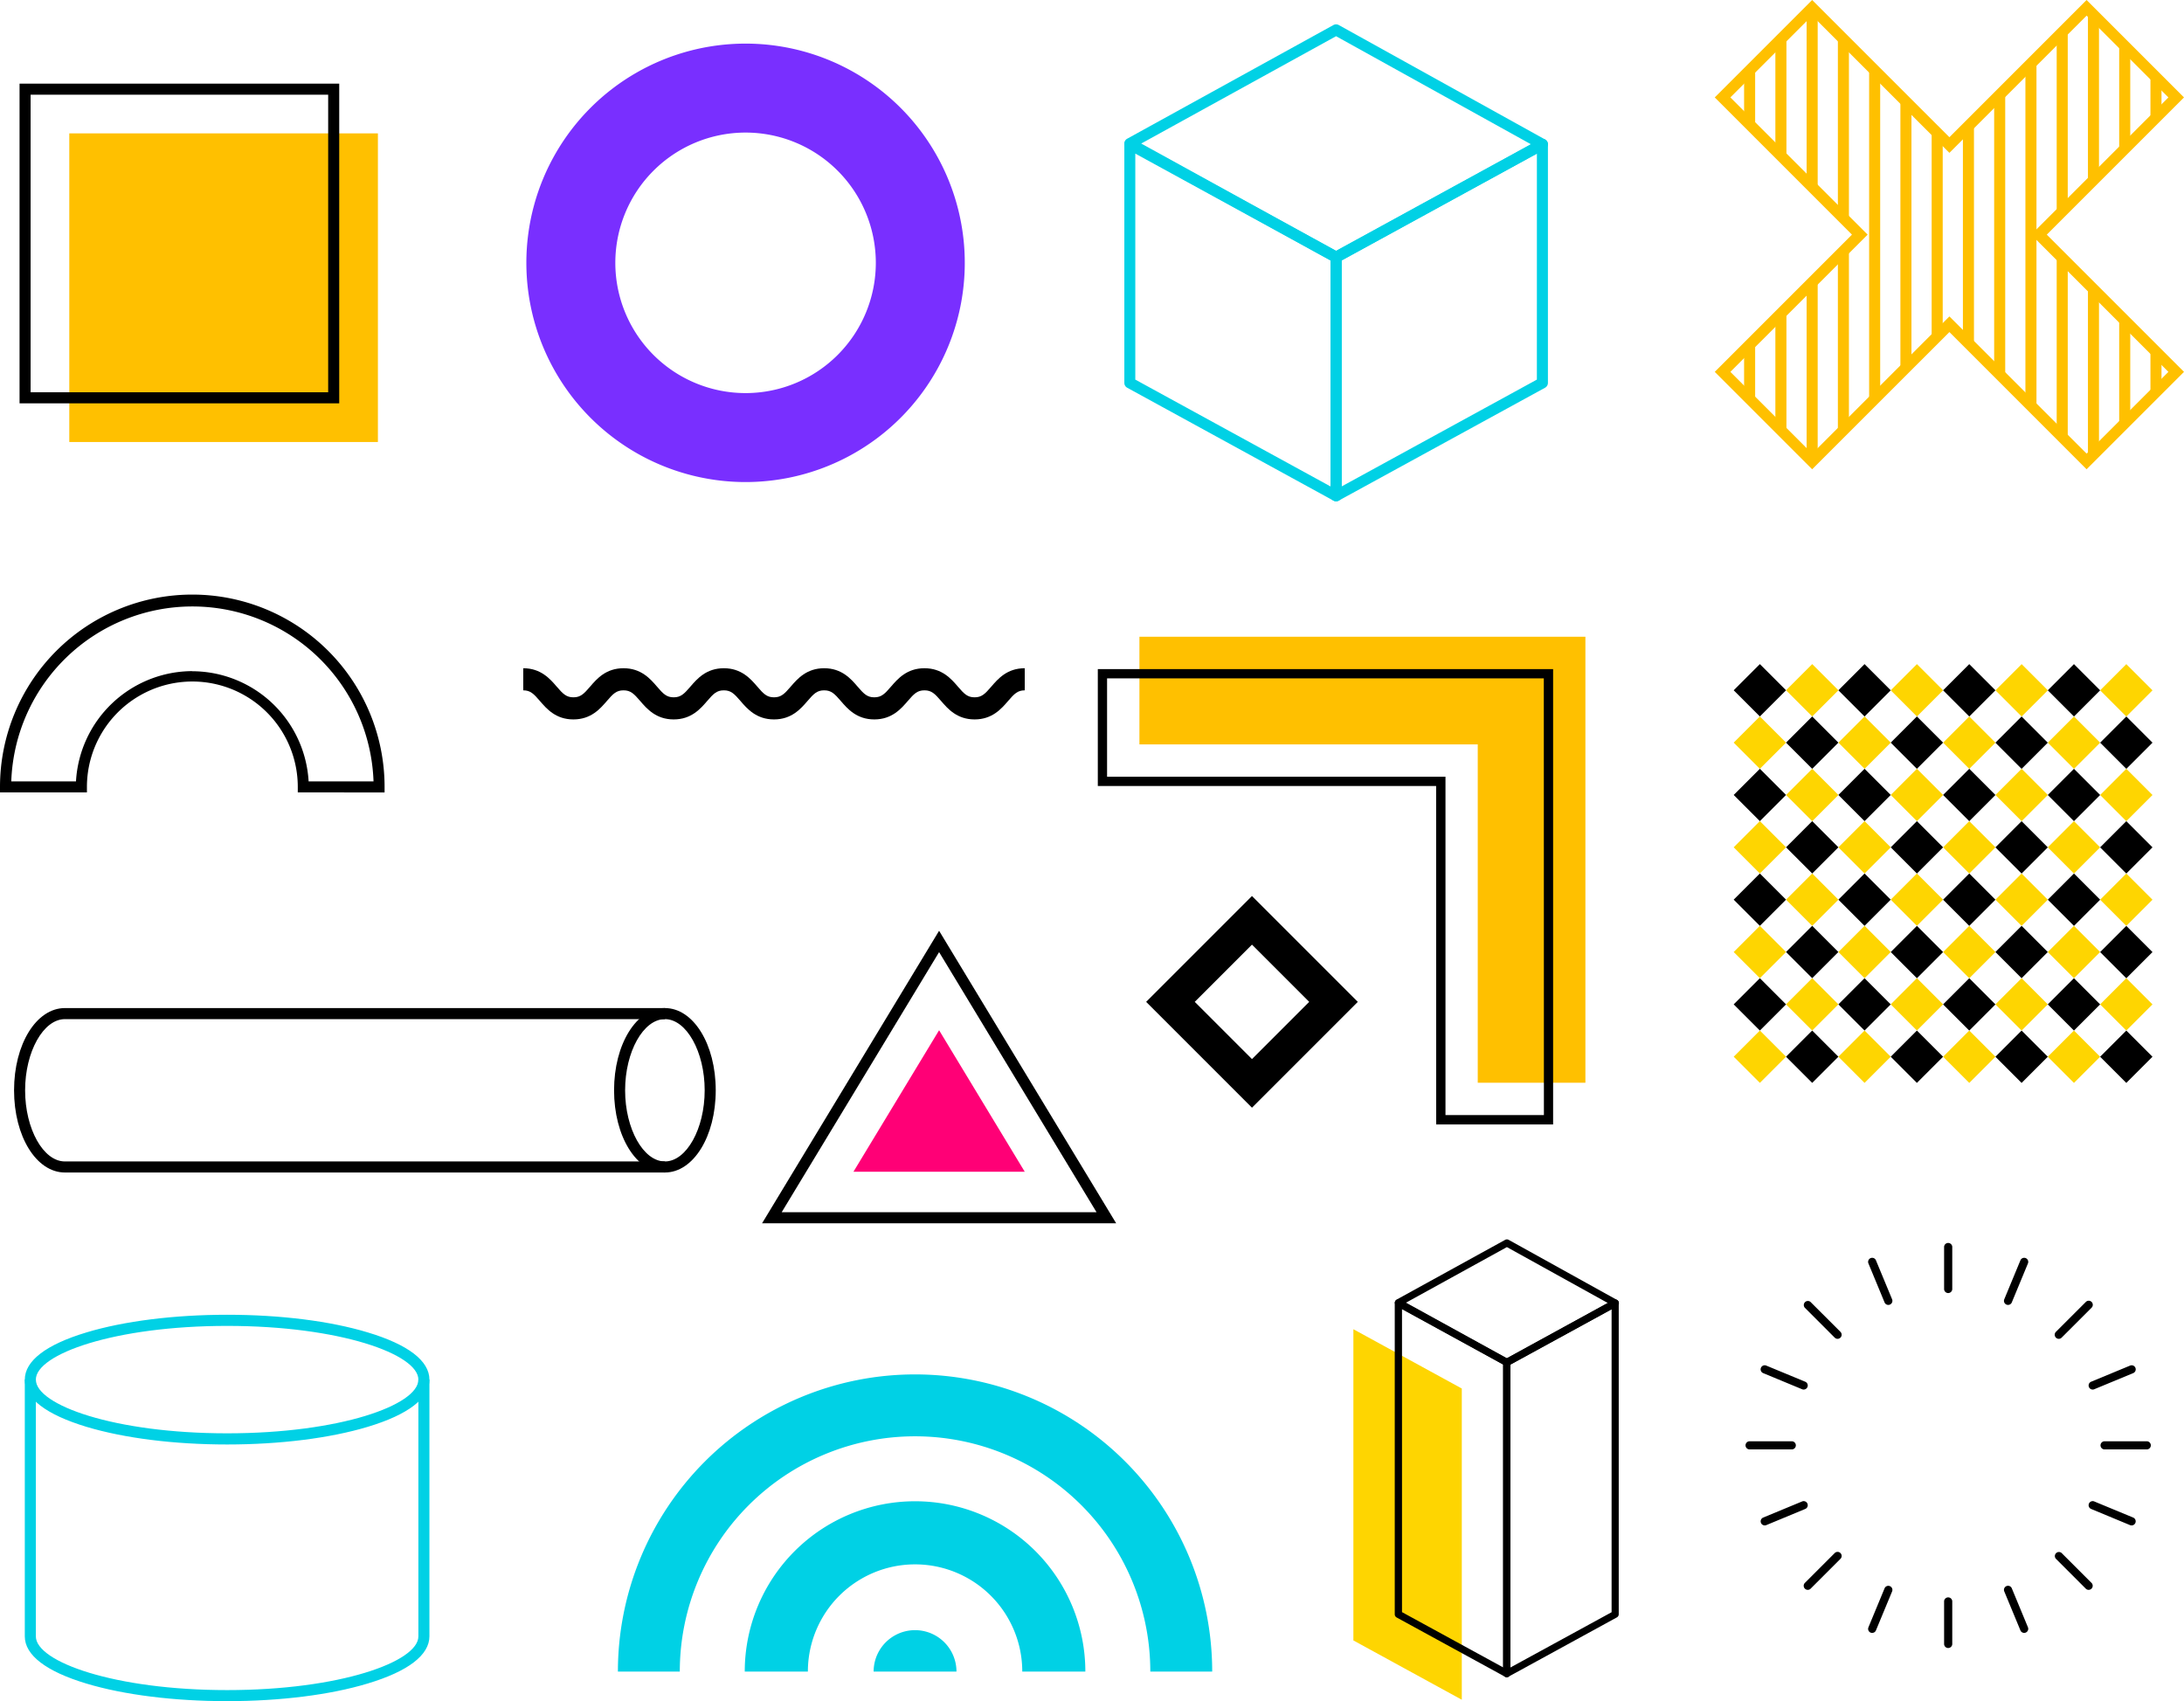 <svg xmlns="http://www.w3.org/2000/svg" viewBox="0 0 988.14 769.63"><path d="M775.83,168.24l62.08-62.08L775.83,44.08,819.9,0,882,62.08,944.06,0l44.08,44.08-62.08,62.08,62.08,62.08-44.08,44.07L882,150.23,819.9,212.31ZM919,106.16l62.08-62.08-37-37L882,69.15,819.9,7.07l-37,37L845,106.16,782.9,168.24l37,37L882,143.16l62.08,62.08,37-37Z" fill="#ffc000"></path><rect x="789.11" y="31.82" width="5" height="24.51" fill="#ffc000"></rect><rect x="789.11" y="155.98" width="5" height="24.78" fill="#ffc000"></rect><rect x="803.26" y="17.68" width="5" height="52.79" fill="#ffc000"></rect><rect x="803.26" y="141.84" width="5" height="53.07" fill="#ffc000"></rect><rect x="817.4" y="3.54" width="5" height="81.08" fill="#ffc000"></rect><rect x="817.4" y="128.17" width="5" height="80.62" fill="#ffc000"></rect><rect x="831.54" y="17.68" width="5" height="81.08" fill="#ffc000"></rect><rect x="831.54" y="113.56" width="5" height="81.08" fill="#ffc000"></rect><rect x="845.68" y="31.82" width="5" height="148.68" fill="#ffc000"></rect><rect x="859.83" y="45.96" width="5" height="120.86" fill="#ffc000"></rect><rect x="873.97" y="60.1" width="5" height="92.1" fill="#ffc000"></rect><rect x="888.11" y="57.45" width="5" height="97.87" fill="#ffc000"></rect><rect x="902.25" y="42.85" width="5" height="126.62" fill="#ffc000"></rect><rect x="916.39" y="28.11" width="5" height="155.5" fill="#ffc000"></rect><rect x="930.54" y="116.77" width="5" height="80.98" fill="#ffc000"></rect><rect x="930.54" y="13.97" width="5" height="81.67" fill="#ffc000"></rect><rect x="944.68" y="130.81" width="5" height="74.85" fill="#ffc000"></rect><rect x="944.68" y="6.65" width="5" height="74.85" fill="#ffc000"></rect><rect x="958.82" y="144.7" width="5" height="46.3" fill="#ffc000"></rect><rect x="958.82" y="20.79" width="5" height="46.56" fill="#ffc000"></rect><rect x="972.96" y="34.93" width="5" height="18.75" fill="#ffc000"></rect><rect x="972.96" y="158.49" width="5" height="18.38" fill="#ffc000"></rect><path d="M881.44,585a1.84,1.84,0,0,0,1.85-1.84V564.05a1.85,1.85,0,0,0-3.69,0v19.09A1.84,1.84,0,0,0,881.44,585Z"></path><path d="M908.52,590.37a1.85,1.85,0,0,0,1.71-1.14l7.3-17.63a1.84,1.84,0,1,0-3.4-1.41l-7.31,17.63a1.85,1.85,0,0,0,1,2.41A1.94,1.94,0,0,0,908.52,590.37Z"></path><path d="M931.48,605.71a1.82,1.82,0,0,0,1.3-.54l13.5-13.5a1.84,1.84,0,1,0-2.6-2.6l-13.5,13.49a1.85,1.85,0,0,0,1.3,3.15Z"></path><path d="M946.82,628.66a1.76,1.76,0,0,0,.71-.14l17.63-7.3a1.84,1.84,0,1,0-1.41-3.4l-17.63,7.3a1.84,1.84,0,0,0,.7,3.54Z"></path><path d="M952.21,655.74h19.08a1.84,1.84,0,1,0,0-3.68H952.21a1.84,1.84,0,1,0,0,3.68Z"></path><path d="M964.45,690.13a1.85,1.85,0,0,0,.71-3.55l-17.63-7.3a1.84,1.84,0,1,0-1.41,3.4L963.75,690A1.94,1.94,0,0,0,964.45,690.13Z"></path><path d="M945,719.28a1.85,1.85,0,0,0,1.3-3.15l-13.5-13.49a1.84,1.84,0,0,0-2.6,2.6l13.5,13.5A1.82,1.82,0,0,0,945,719.28Z"></path><path d="M915.83,738.75a1.75,1.75,0,0,0,.7-.14,1.84,1.84,0,0,0,1-2.4l-7.3-17.63a1.84,1.84,0,0,0-3.41,1.4l7.31,17.64A1.83,1.83,0,0,0,915.83,738.75Z"></path><path d="M881.44,745.59a1.84,1.84,0,0,0,1.85-1.84V724.67a1.85,1.85,0,1,0-3.69,0v19.08A1.84,1.84,0,0,0,881.44,745.59Z"></path><path d="M847.06,738.75a1.83,1.83,0,0,0,1.7-1.13L856.07,720a1.84,1.84,0,0,0-3.41-1.4l-7.3,17.63a1.84,1.84,0,0,0,1,2.4A1.75,1.75,0,0,0,847.06,738.75Z"></path><path d="M817.91,719.28a1.83,1.83,0,0,0,1.3-.54l13.5-13.5a1.84,1.84,0,0,0-2.61-2.6l-13.49,13.49a1.85,1.85,0,0,0,1.3,3.15Z"></path><path d="M798.44,690.13a1.94,1.94,0,0,0,.7-.14l17.63-7.31a1.84,1.84,0,1,0-1.41-3.4l-17.63,7.3a1.85,1.85,0,0,0,.71,3.55Z"></path><path d="M791.6,655.74h19.08a1.84,1.84,0,0,0,0-3.68H791.6a1.84,1.84,0,1,0,0,3.68Z"></path><path d="M816.07,628.66a1.84,1.84,0,0,0,.7-3.54l-17.63-7.3a1.84,1.84,0,1,0-1.41,3.4l17.63,7.3A1.76,1.76,0,0,0,816.07,628.66Z"></path><path d="M831.41,605.71a1.85,1.85,0,0,0,1.3-3.15l-13.5-13.49a1.84,1.84,0,0,0-2.6,2.6l13.49,13.5A1.86,1.86,0,0,0,831.41,605.71Z"></path><path d="M854.37,590.37a1.94,1.94,0,0,0,.7-.14,1.86,1.86,0,0,0,1-2.41l-7.31-17.63a1.84,1.84,0,1,0-3.4,1.41l7.3,17.63A1.85,1.85,0,0,0,854.37,590.37Z"></path><rect x="953.66" y="469.72" width="16.75" height="16.75" transform="translate(1980.36 135.89) rotate(135)"></rect><rect x="953.66" y="446.03" width="16.75" height="16.75" transform="translate(-39.54 813.35) rotate(-45)" fill="#fed501"></rect><rect x="929.98" y="469.71" width="16.75" height="16.75" transform="translate(-63.22 803.54) rotate(-45)" fill="#fed501"></rect><rect x="929.98" y="446.03" width="16.75" height="16.75" transform="translate(1923.18 112.2) rotate(135)"></rect><rect x="906.29" y="469.71" width="16.75" height="16.75" transform="translate(1899.49 169.38) rotate(135)"></rect><rect x="906.29" y="446.03" width="16.75" height="16.75" transform="translate(1882.74 128.94) rotate(135)" fill="#fed501"></rect><rect x="882.61" y="469.71" width="16.75" height="16.75" transform="translate(-77.09 770.05) rotate(-45)" fill="#fed501"></rect><rect x="882.61" y="446.02" width="16.75" height="16.75" transform="translate(1842.31 145.69) rotate(135)"></rect><rect x="858.92" y="469.7" width="16.75" height="16.75" transform="translate(1818.61 202.86) rotate(135)"></rect><rect x="858.92" y="446.02" width="16.75" height="16.75" transform="translate(-67.28 746.35) rotate(-45)" fill="#fed501"></rect><rect x="835.24" y="469.7" width="16.75" height="16.75" transform="translate(-90.96 736.55) rotate(-45)" fill="#fed501"></rect><rect x="835.24" y="446.01" width="16.75" height="16.75" transform="translate(1761.43 179.17) rotate(135)"></rect><rect x="811.55" y="469.7" width="16.75" height="16.75" transform="translate(1737.75 236.35) rotate(135)"></rect><rect x="811.55" y="446.01" width="16.75" height="16.75" transform="translate(-81.15 712.86) rotate(-45)" fill="#fed501"></rect><rect x="787.87" y="469.7" width="16.75" height="16.75" transform="translate(-104.83 703.05) rotate(-45)" fill="#fed501"></rect><rect x="787.87" y="446.01" width="16.75" height="16.75" transform="translate(1680.57 212.66) rotate(135)"></rect><rect x="953.66" y="422.35" width="16.75" height="16.75" transform="translate(1946.87 55.04) rotate(135)"></rect><rect x="953.66" y="398.67" width="16.75" height="16.75" transform="translate(-6.05 799.48) rotate(-45)" fill="#fed501"></rect><rect x="929.98" y="422.35" width="16.75" height="16.75" transform="translate(-29.73 789.67) rotate(-45)" fill="#fed501"></rect><rect x="929.98" y="398.66" width="16.75" height="16.75" transform="translate(1889.69 31.34) rotate(135)"></rect><rect x="906.29" y="422.35" width="16.75" height="16.75" transform="translate(1866 88.52) rotate(135)"></rect><rect x="906.29" y="398.66" width="16.75" height="16.75" transform="translate(-19.92 765.99) rotate(-45)" fill="#fed501"></rect><rect x="882.61" y="422.35" width="16.75" height="16.75" transform="translate(-43.6 756.18) rotate(-45)" fill="#fed501"></rect><rect x="882.61" y="398.66" width="16.75" height="16.75" transform="translate(1808.82 64.83) rotate(135)"></rect><rect x="858.92" y="422.34" width="16.75" height="16.75" transform="translate(1785.13 122.01) rotate(135)"></rect><rect x="858.92" y="398.65" width="16.75" height="16.75" transform="translate(-33.79 732.48) rotate(-45)" fill="#fed501"></rect><rect x="835.24" y="422.34" width="16.75" height="16.75" transform="translate(-57.47 722.67) rotate(-45)" fill="#fed501"></rect><rect x="835.24" y="398.65" width="16.75" height="16.75" transform="translate(1727.94 98.31) rotate(135)"></rect><rect x="811.55" y="422.34" width="16.75" height="16.75" transform="translate(1704.26 155.49) rotate(135)"></rect><rect x="811.55" y="398.65" width="16.75" height="16.75" transform="translate(-47.66 698.99) rotate(-45)" fill="#fed501"></rect><rect x="787.87" y="422.33" width="16.75" height="16.75" transform="translate(-71.34 689.18) rotate(-45)" fill="#fed501"></rect><rect x="787.87" y="398.65" width="16.75" height="16.75" transform="translate(1647.08 131.8) rotate(135)"></rect><rect x="953.66" y="374.99" width="16.75" height="16.75" transform="translate(1913.38 -25.83) rotate(135)"></rect><rect x="953.66" y="351.3" width="16.75" height="16.75" transform="translate(27.45 785.61) rotate(-45)" fill="#fed501"></rect><rect x="929.98" y="374.98" width="16.75" height="16.75" transform="translate(3.76 775.8) rotate(-45)" fill="#fed501"></rect><rect x="929.98" y="351.3" width="16.75" height="16.75" transform="translate(1856.2 -49.52) rotate(135)"></rect><rect x="906.3" y="374.98" width="16.75" height="16.75" transform="translate(1832.51 7.66) rotate(135)"></rect><rect x="906.3" y="351.3" width="16.75" height="16.75" transform="translate(13.57 752.11) rotate(-45)" fill="#fed501"></rect><rect x="882.61" y="374.98" width="16.75" height="16.75" transform="translate(-10.11 742.3) rotate(-45)" fill="#fed501"></rect><rect x="882.61" y="351.3" width="16.75" height="16.75" transform="translate(1775.33 -16.03) rotate(135)"></rect><rect x="858.92" y="374.97" width="16.75" height="16.75" transform="translate(1751.63 41.14) rotate(135)"></rect><rect x="858.92" y="351.29" width="16.75" height="16.75" transform="translate(-0.29 718.61) rotate(-45)" fill="#fed501"></rect><rect x="835.24" y="374.97" width="16.75" height="16.75" transform="translate(-23.98 708.8) rotate(-45)" fill="#fed501"></rect><rect x="835.24" y="351.29" width="16.75" height="16.75" transform="translate(1694.45 17.45) rotate(135)"></rect><rect x="811.55" y="374.97" width="16.75" height="16.75" transform="translate(1670.77 74.63) rotate(135)"></rect><rect x="811.55" y="351.29" width="16.75" height="16.75" transform="translate(-14.16 685.12) rotate(-45)" fill="#fed501"></rect><rect x="787.87" y="374.97" width="16.75" height="16.75" transform="translate(1630.34 91.37) rotate(135)" fill="#fed501"></rect><rect x="787.87" y="351.28" width="16.75" height="16.75" transform="translate(1613.59 50.94) rotate(135)"></rect><rect x="953.66" y="327.62" width="16.75" height="16.75" transform="translate(1879.89 -106.68) rotate(135)"></rect><rect x="953.66" y="303.94" width="16.75" height="16.75" transform="translate(60.94 771.74) rotate(-45)" fill="#fed501"></rect><rect x="929.98" y="327.62" width="16.75" height="16.75" transform="translate(37.26 761.93) rotate(-45)" fill="#fed501"></rect><rect x="929.98" y="303.94" width="16.75" height="16.75" transform="translate(1822.71 -130.37) rotate(135)"></rect><rect x="906.3" y="327.62" width="16.75" height="16.75" transform="translate(1799.02 -73.19) rotate(135)"></rect><rect x="906.3" y="303.94" width="16.75" height="16.75" transform="translate(47.07 738.25) rotate(-45)" fill="#fed501"></rect><rect x="882.61" y="327.62" width="16.75" height="16.75" transform="translate(23.38 728.43) rotate(-45)" fill="#fed501"></rect><rect x="882.61" y="303.93" width="16.75" height="16.75" transform="translate(1741.84 -96.88) rotate(135)"></rect><rect x="858.92" y="327.61" width="16.75" height="16.75" transform="translate(1718.14 -39.71) rotate(135)"></rect><rect x="858.92" y="303.93" width="16.75" height="16.75" transform="translate(33.2 704.74) rotate(-45)" fill="#fed501"></rect><rect x="835.24" y="327.61" width="16.75" height="16.75" transform="translate(9.52 694.93) rotate(-45)" fill="#fed501"></rect><rect x="835.24" y="303.92" width="16.75" height="16.75" transform="translate(1660.96 -63.4) rotate(135)"></rect><rect x="811.56" y="327.61" width="16.75" height="16.75" transform="translate(1637.28 -6.22) rotate(135)"></rect><rect x="811.56" y="303.92" width="16.75" height="16.75" transform="translate(19.32 671.25) rotate(-45)" fill="#fed501"></rect><rect x="787.87" y="327.6" width="16.75" height="16.75" transform="translate(-4.36 661.44) rotate(-45)" fill="#fed501"></rect><rect x="787.87" y="303.92" width="16.75" height="16.75" transform="translate(1580.1 -29.91) rotate(135)"></rect><path d="M259.42,325.48c8,0,12.1-4.81,15.13-8.31,2.82-3.28,4.32-4.85,7.56-4.85s4.74,1.57,7.56,4.85c3,3.5,7.17,8.31,15.14,8.31s12.11-4.81,15.13-8.31c2.82-3.28,4.32-4.85,7.56-4.85s4.74,1.57,7.56,4.85c3,3.5,7.17,8.31,15.14,8.31s12.1-4.81,15.13-8.31c2.82-3.28,4.32-4.85,7.56-4.85s4.74,1.57,7.56,4.85c3,3.5,7.17,8.31,15.13,8.31s12.11-4.81,15.13-8.31c2.82-3.28,4.32-4.85,7.56-4.85s4.74,1.57,7.56,4.85c3,3.5,7.17,8.31,15.13,8.31s12.11-4.81,15.13-8.31c2.82-3.28,4.32-4.85,7.56-4.85v-10c-8,0-12.11,4.81-15.13,8.31-2.82,3.28-4.32,4.85-7.56,4.85s-4.74-1.57-7.56-4.85c-3-3.5-7.17-8.31-15.13-8.31s-12.11,4.81-15.13,8.31c-2.82,3.28-4.32,4.85-7.56,4.85s-4.74-1.57-7.56-4.85c-3-3.5-7.17-8.31-15.13-8.31s-12.11,4.81-15.13,8.31c-2.82,3.28-4.32,4.85-7.56,4.85s-4.74-1.57-7.56-4.85c-3-3.5-7.17-8.31-15.14-8.31s-12.11,4.81-15.13,8.31c-2.82,3.28-4.32,4.85-7.56,4.85s-4.74-1.57-7.56-4.85c-3-3.5-7.17-8.31-15.14-8.31S270,307.13,267,310.63c-2.82,3.28-4.32,4.85-7.56,4.85s-4.75-1.58-7.57-4.85c-3-3.5-7.17-8.31-15.13-8.31v10c3.24,0,4.74,1.57,7.56,4.85C247.31,320.67,251.45,325.48,259.42,325.48Z"></path><path d="M603.23,226.45A2.5,2.5,0,0,1,602,224.3V116.36a2.51,2.51,0,0,1,1.3-2.2l93.35-51.07a2.51,2.51,0,0,1,3.7,2.2V173.23a2.5,2.5,0,0,1-1.3,2.19l-93.35,51.07a2.58,2.58,0,0,1-1.2.31A2.54,2.54,0,0,1,603.23,226.45ZM695.36,69.5,607,117.84V220.08l88.35-48.34Z" fill="#00d1e5"></path><path d="M603.31,226.49,510,175.42a2.5,2.5,0,0,1-1.3-2.19V65.29a2.5,2.5,0,0,1,3.7-2.2l93.35,51.07a2.51,2.51,0,0,1,1.3,2.2V224.3a2.5,2.5,0,0,1-3.7,2.19Zm-89.65-157V171.74L602,220.08V117.84Z" fill="#00d1e5"></path><path d="M603.3,118.55,510,67.13a2.5,2.5,0,0,1,0-4.38L603.3,11.33a2.51,2.51,0,0,1,2.42,0L699.07,63.1a2.51,2.51,0,0,1,1.29,2.19,2.54,2.54,0,0,1-1.3,2.19l-93.35,51.07a2.5,2.5,0,0,1-2.41,0Zm1.2-102.17L516.34,64.94l88.17,48.56,88.16-48.23Z" fill="#00d1e5"></path><polygon points="612.33 742.16 661.38 768.99 661.38 628.19 612.33 601.36 612.33 742.16" fill="#fed501"></polygon><path d="M680.91,758.58a1.63,1.63,0,0,1-.81-1.41V616.37a1.64,1.64,0,0,1,.86-1.44l49-26.84a1.66,1.66,0,0,1,1.63,0,1.64,1.64,0,0,1,.8,1.41v140.8a1.64,1.64,0,0,1-.85,1.44l-49.06,26.84a1.54,1.54,0,0,1-.78.2A1.59,1.59,0,0,1,680.91,758.58ZM729.16,592.3l-45.77,25V754.4l45.77-25Z"></path><path d="M681,758.61,631.9,731.77a1.64,1.64,0,0,1-.85-1.44V589.53a1.64,1.64,0,0,1,.8-1.41,1.66,1.66,0,0,1,1.63,0l49,26.84a1.64,1.64,0,0,1,.86,1.44v140.8a1.63,1.63,0,0,1-.81,1.41,1.64,1.64,0,0,1-1.62,0ZM634.33,592.3V729.36l45.77,25V617.34Z"></path><path d="M681,617.81l-49.05-27a1.64,1.64,0,0,1,0-2.88l49.05-27a1.64,1.64,0,0,1,1.59,0l49.05,27.2a1.64,1.64,0,0,1,0,2.87l-49.06,26.84a1.65,1.65,0,0,1-.78.2A1.72,1.72,0,0,1,681,617.81Zm.79-53.6-45.65,25.14,45.66,25.15,45.64-25Z"></path><path d="M238.15,118.91a99.18,99.18,0,1,0,99.17-99.18A99.17,99.17,0,0,0,238.15,118.91Zm40.25,0a58.93,58.93,0,1,1,58.92,58.93A58.93,58.93,0,0,1,278.4,118.91Z" fill="#792fff"></path><path d="M0,356a87,87,0,0,1,174,0v2.51H134.73l0-2.48a47.7,47.7,0,0,0-95.4,0l0,2.48H0Zm87-52.32a52.87,52.87,0,0,1,52.63,49.83H169a82,82,0,0,0-163.9,0H34.38A52.87,52.87,0,0,1,87,303.63Z"></path><path d="M424.89,421.1,505,553.43H344.8Zm0,9.65L353.67,548.43H496.12Z"></path><polygon points="463.65 530.13 424.89 466.1 386.13 530.13 463.65 530.13" fill="#ff0076"></polygon><rect x="31.35" y="60.34" width="139.63" height="139.63" fill="#ffc000"></rect><path d="M8.85,37.84H153.48V182.47H8.85Zm139.63,5H13.85V177.47H148.48Z"></path><path d="M277.83,493.27c0-20.86,10.12-37.2,23-37.2s23,16.34,23,37.2-10.12,37.19-23,37.19S277.83,514.12,277.83,493.27Zm5,0c0,17.45,8.26,32.19,18,32.19s18-14.74,18-32.19-8.26-32.2-18-32.2S282.83,475.81,282.83,493.27Z"></path><path d="M29.36,530.46H300.87v-5H29.36c-9.78,0-18-14.74-18-32.19s8.27-32.2,18-32.2H300.87v-5H29.36c-12.92,0-23,16.34-23,37.2S16.44,530.46,29.36,530.46Z"></path><path d="M39.08,645.51C20.85,640,11.22,632.64,11.22,624.16s9.63-15.86,27.86-21.34c17-5.13,39.66-8,63.68-8s46.63,2.83,63.67,8c18.23,5.48,27.86,12.86,27.86,21.34s-9.63,15.86-27.86,21.35c-17,5.13-39.65,8-63.67,8S56.12,650.64,39.08,645.51ZM16.22,624.16c0,11.5,35.54,24.3,86.54,24.3s86.53-12.8,86.53-24.3-35.54-24.3-86.53-24.3S16.22,612.67,16.22,624.16Z" fill="#00d1e5"></path><path d="M102.76,769.63c24,0,46.63-2.83,63.67-8,18.23-5.48,27.86-12.86,27.86-21.34V624.16h-5V740.33c0,11.49-35.54,24.3-86.53,24.3s-86.54-12.81-86.54-24.3V624.16h-5V740.33c0,8.48,9.63,15.86,27.86,21.34C56.12,766.8,78.74,769.63,102.76,769.63Z" fill="#00d1e5"></path><polygon points="717.31 336.78 717.31 489.85 668.6 489.85 668.6 336.78 515.53 336.78 515.53 288.07 668.6 288.07 717.31 288.07 717.31 336.78" fill="#ffc000"></polygon><path d="M649.77,355.61H496.7v-52.9h206v206h-52.9Zm48.72-48.72H500.89v44.53H654V504.49h44.53Z"></path><path d="M395.27,756.25a18.74,18.74,0,1,1,37.48,0Z" fill="#00d1e5"></path><path d="M491.06,756.25a77,77,0,0,0-154.1,0h28.56a48.49,48.49,0,1,1,97,0Z" fill="#00d1e5"></path><path d="M279.57,756.25a134.44,134.44,0,1,1,268.88,0h-28a106.44,106.44,0,0,0-212.88,0Z" fill="#00d1e5"></path><path d="M518.57,453.26l47.88,47.88,47.88-47.88-47.88-47.88Zm47.88,25.89-25.89-25.89,25.89-25.89,25.89,25.89Z"></path></svg>